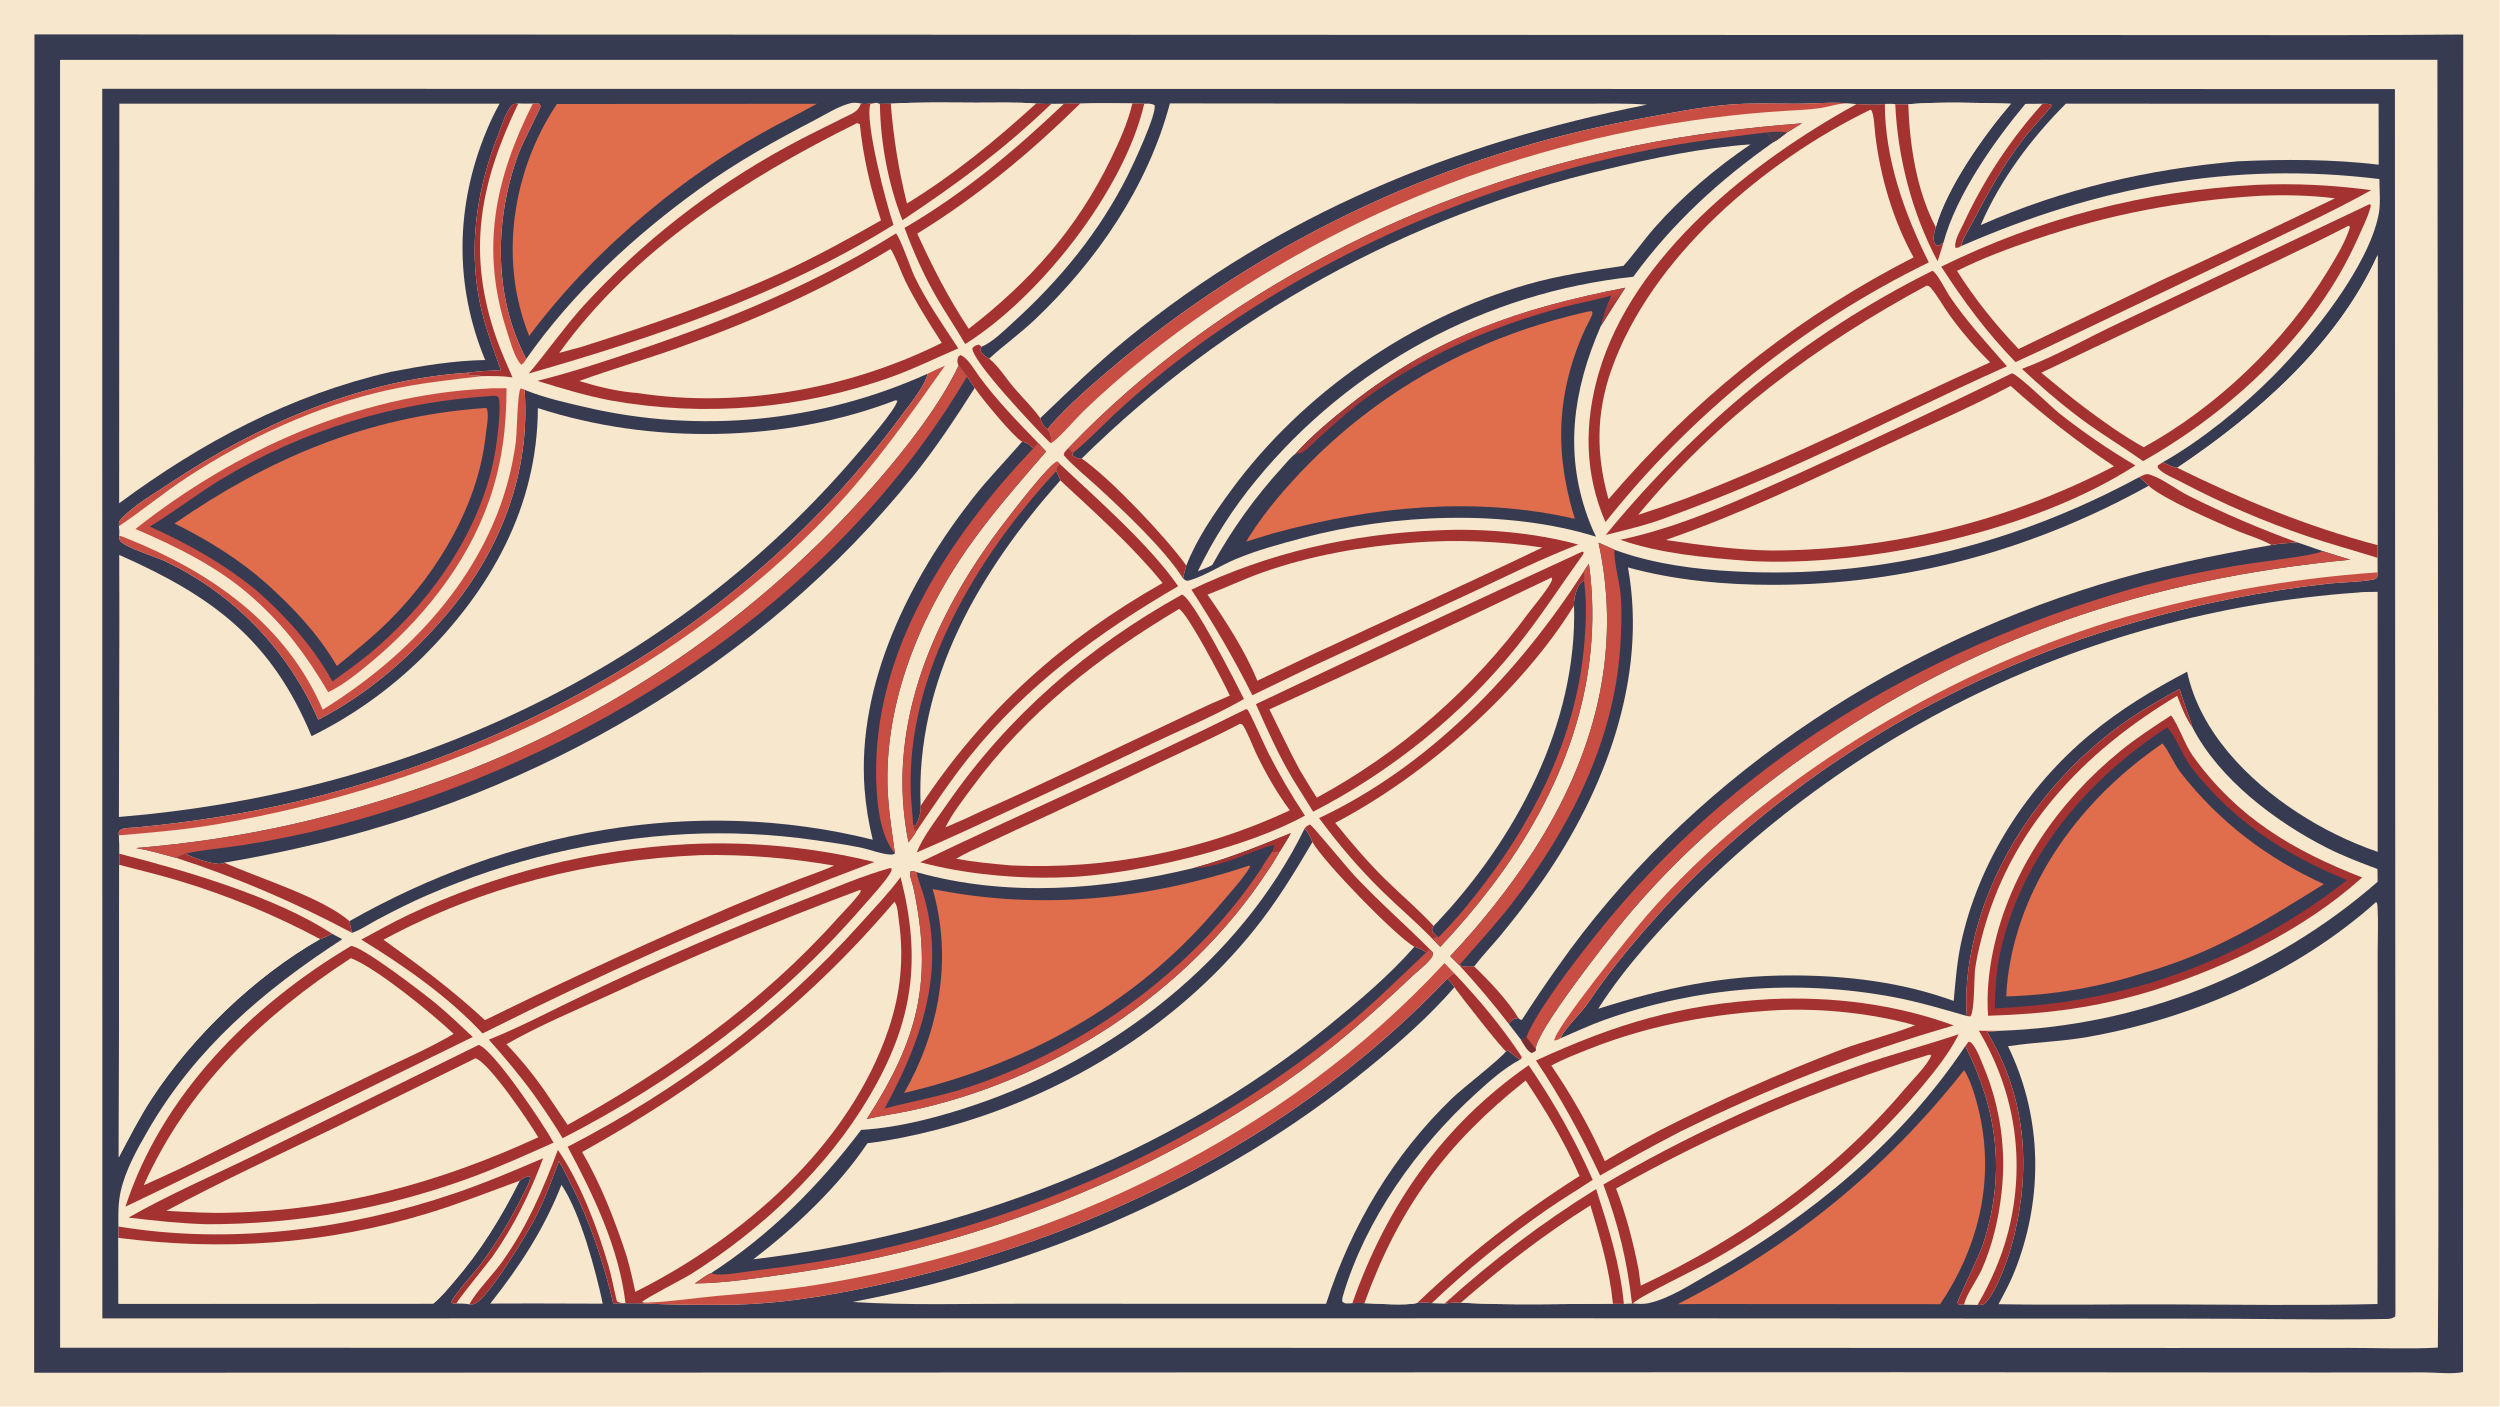 <?xml version="1.0" encoding="UTF-8"?> <svg xmlns="http://www.w3.org/2000/svg" xmlns:xlink="http://www.w3.org/1999/xlink" width="3839" height="2160" viewBox="0 0 3839 2160"><path fill="#F7E7CC" transform="matrix(2.109 0 0 2.109 6.10352e-05 0)" d="M0 0L1820 0L1820 1024L0 1024L0 0Z"></path><path fill="#373B51" transform="matrix(2.109 0 0 2.109 6.10352e-05 0)" d="M25.097 25.046L1328.67 25.483L1632.92 25.519C1686.45 25.699 1739.99 25.566 1793.52 25.121L1793.38 998.977C1786.09 1000.75 1773.58 999.278 1765.62 999.284L1689.97 999.348L1383.41 999.146L24.873 999.525L25.097 25.046Z"></path><path fill="#F7E7CC" transform="matrix(2.109 0 0 2.109 6.10352e-05 0)" d="M43.727 43.586L1774.71 43.563L1775.25 530.524L1775.37 810.636C1775.56 867.493 1775.45 924.352 1775.03 981.208C1753.89 982.429 1732.02 981.408 1710.83 981.429L1583.62 981.48L1207.57 981.399L43.763 981.318L43.727 43.586Z"></path><path fill="#373B51" transform="matrix(2.109 0 0 2.109 6.10352e-05 0)" d="M74.44 64.655L1743.78 64.843L1744.15 955.778L1743.99 958.564C1741.85 960.116 1740.15 960.33 1737.48 960.376C1687.74 961.246 1637.73 959.976 1587.95 960.108L1146.11 959.87L74.529 959.942L74.44 64.655Z"></path><path fill="#F7E7CC" transform="matrix(2.109 0 0 2.109 6.10352e-05 0)" d="M383.16 261.365C417.127 212.916 462.06 171.411 509.918 137.027C536.386 118.01 563.965 102.643 592.817 87.655C601.016 83.397 610.303 77.4 619.267 75.13C621.824 74.483 624.334 74.928 626.89 75.347C629.874 76.427 635.009 74.781 638.548 74.889L640.678 75.639L648.584 75.518C669.146 74.275 689.977 74.71 710.577 74.789C725.041 74.844 739.956 74.292 754.361 75.436C758.056 75.565 761.808 75.826 765.499 75.579L774.683 75.515L786.482 75.473C799.146 74.993 811.819 75.217 824.488 75.334L833.134 75.494C836.131 75.483 838.025 75.077 840.644 76.603C842.595 82.553 824.532 120.985 821.038 127.903C800.187 169.199 772.186 203.24 738.135 234.301C731.826 240.056 722.557 249.308 714.69 252.454C714.148 253.853 713.578 254.422 714.246 255.855C715.279 258.07 718.128 259.98 720.257 261.107C726.976 266.382 732.607 275.524 738.191 282.09C744.484 289.488 751.866 296.518 757.455 304.436C758.279 307.732 759.745 310.56 762.695 312.468C775.495 296.576 799.921 275.902 815.982 262.407C925.05 172.235 1055.45 111.607 1194.68 86.338C1216.26 82.314 1238.29 77.806 1260.19 76.109C1275.97 74.886 1291.8 75.48 1307.61 75.543C1320.14 75.594 1333.02 74.162 1345.48 75.245L1351.81 75.788C1358.35 75.918 1365.95 76.782 1372.37 75.678C1374.8 75.666 1377.59 75.379 1379.97 75.858C1383.13 76.09 1386.29 76.481 1389.43 75.878C1413.43 73.981 1440.06 74.921 1464.17 75.52C1444.28 98.707 1417.69 136.364 1409.47 165.453C1408.43 169.084 1406.96 173.852 1408.84 177.458C1409.48 178.701 1410.19 178.603 1411.46 178.967C1412.88 178.238 1413.96 177.579 1415.12 176.476C1424.35 142.122 1452.04 102.775 1474.73 75.611L1487.18 75.528C1489.63 75.651 1492.15 75.29 1494.18 76.707C1487.2 85.355 1479.28 93.29 1472.54 102.12C1458.38 120.68 1446.8 141.554 1436.07 162.217C1433.63 166.917 1428.74 174.085 1428.01 179.168C1526.75 136.08 1624.8 117.143 1732.46 130.369C1732.5 138.545 1733.48 148.282 1731.91 156.229C1724.38 194.245 1683.26 245.418 1655.48 273.436C1632.95 296.16 1602.74 320.843 1574.77 336.564C1577.78 337.865 1582.12 340.397 1585.32 340.608C1643.39 301.6 1701.76 250.699 1731.18 185.758L1731.06 396.921L1731.14 406.185L1731.19 416.739C1731.08 418.014 1731.24 420.188 1730.34 421.065C1728.02 423.317 1702.46 424.183 1696.91 424.771C1648.07 430.139 1599.79 439.777 1552.63 453.574C1419.36 491.683 1291.54 569.485 1200.21 674.073C1184.82 691.706 1170.01 709.754 1157.01 729.252C1150.89 738.442 1140.95 746.601 1135.96 756.104C1146.63 751.612 1156.95 746.636 1167.89 742.728C1235.45 718.573 1308.21 712.8 1378.73 725.999C1396.75 729.439 1414.5 734.683 1432.12 739.771C1430.31 717.713 1434.1 694.003 1440.22 672.839C1456.81 615.491 1495.18 563.842 1542.98 528.719C1556.72 518.618 1572.07 509.846 1587.01 501.623C1589.66 511.143 1593.56 520.288 1596.42 529.751C1615.86 567.381 1656.96 598.38 1694.06 617.221C1706 623.282 1718.55 628.078 1731.08 632.751L1731.19 642.051C1654.5 708.866 1557.12 747.193 1455.48 750.572C1452.55 750.991 1449.7 751.149 1446.74 751.231C1474.85 797.844 1479.18 849.147 1466.16 901.323C1462.76 914.927 1454.63 939.34 1445.05 949.382C1443.16 950.149 1441.87 950.231 1439.84 950.142L1430.11 949.98L1426.2 949.815L1425.2 948.46C1425.27 946.857 1441.35 913.569 1443.5 907.097C1460.56 855.772 1454.84 809.348 1430.99 761.659C1384.27 831.56 1318.63 885.351 1246.01 926.661C1232.33 934.443 1215.38 945.774 1199.95 948.942C1196.37 949.676 1192.47 949.365 1188.84 949.161L1188.28 949.181L1182.37 949.391L1174.41 949.261C1137.66 949.287 1100.34 950.588 1063.67 948.513C1059.55 948.337 1055.84 948.517 1051.77 949.204C1048.67 949.199 1045.56 948.998 1042.46 948.879C1039.16 948.119 1035.31 948.573 1031.92 948.676C1023.94 950.882 1002.37 949.12 993.458 948.859C990.647 948.487 987.538 948.795 984.693 948.868C983.925 948.957 983.157 949.056 982.383 949.068C979.879 949.107 979.075 949.348 977.277 947.575C977.219 946.209 977.356 945.089 977.74 943.781C994.072 888.08 1031.8 835.181 1074.36 796.462C1084.29 787.428 1094.85 777.883 1106.76 771.551C1103.7 769.653 1100.85 767.207 1098.05 764.945L1096.52 765.514C1093.4 763.626 1063.11 724.829 1058.93 718.913C1057.71 716.551 1055.6 714.507 1053.88 712.497C947.758 824.176 804.619 897.045 655.491 931.985C616.463 941.129 576.387 948.852 536.215 949.886C513.887 950.323 491.55 950.076 469.237 949.146C464.644 948.798 460.037 948.909 455.434 948.948L446.565 948.995C439.128 918.601 430.205 890.644 415.934 862.677C413.047 857.019 410.36 850.914 406.958 845.558C401.969 858.77 397.095 871.989 390.849 884.675C385.818 894.895 355.67 945.595 345.398 949.376C344.267 949.792 342.885 949.746 341.694 949.728C338.831 949.037 335.347 949.223 332.38 949.116C330.789 949.265 329.961 949.135 328.446 948.621C328.764 944.9 346.829 924.88 350.243 920.242C362.078 904.237 372.422 887.182 381.145 869.29C382.771 865.911 386.136 860.639 385.985 856.876L385.179 856.426C382.177 856.924 380.668 857.916 378.322 859.738C364.886 886.536 350.014 910.749 330.33 933.504C325.732 938.82 320.97 944.73 315.475 949.143L86.324 949.288L86.21 901.318L86.206 893.052C86.127 884.61 85.966 876.41 87.74 868.1C91.095 852.392 99.654 837.147 107.589 823.375C142.18 763.342 191.89 721.081 249.222 683.86L241.836 679.92C239.032 681.181 235.986 682.91 233.053 683.749C185.707 710.677 139.933 754.866 110.268 800.241C101.451 813.728 94.078 828.416 86.48 842.625L86.864 629.664L86.837 621.618C86.949 617.131 86.746 612.686 86.529 608.207C86.488 607.547 86.397 606.789 86.495 606.125C87.046 602.384 95.102 602.886 98.46 602.562C137.649 598.778 176.044 593.021 214.412 584.036C325.026 558.132 440.108 505.836 528.983 434.559C577.753 395.943 621.086 350.917 657.807 300.701C662.597 294.264 674.467 279.603 675.288 272.158C597.045 307.48 509.335 315.985 425.766 296.351C411.67 293.074 397.234 289.857 383.738 284.545C383.11 284.298 382.539 283.999 381.943 283.684C386.55 344.549 363.834 402.226 324.418 448.229C298.187 478.844 267.678 505.428 231.741 524.002C209.775 473.399 170.243 432.456 120.447 408.738C112.448 404.925 93.681 399.604 87.983 394.405C86.722 393.255 86.899 391.545 86.702 389.949C87.135 387.665 86.802 385.409 86.601 383.112C86.513 381.206 86.531 379.61 87.891 378.136C97.307 367.921 112.211 359.483 123.764 351.786C188.306 308.786 262.956 276.334 341.124 271.357C348.91 270.134 356.826 269.921 364.689 269.544C357.751 249.87 350.985 232.332 347.786 211.499C341.795 172.487 348.451 134.62 362.701 98.139C365.258 91.591 367.816 82.981 372.085 77.44C373.684 75.365 375.008 75.615 377.401 75.327C380.899 75.394 384.445 75.579 387.938 75.399L392.545 75.477C393.33 76.544 393.62 76.605 393.42 77.916C393.177 79.516 380.233 104.654 377.902 110.886C360.007 158.717 358.868 215.352 383.16 261.365Z"></path><path fill="#A43231" transform="matrix(2.109 0 0 2.109 6.10352e-05 0)" d="M1351.81 75.788C1358.35 75.918 1365.95 76.782 1372.37 75.678C1372.46 115.921 1386.68 155.504 1404.38 191.047C1312.81 235.771 1232.38 300.383 1168.97 380.167C1153.62 344.934 1153.4 308.329 1164 271.816C1189.02 185.647 1276.22 117.225 1351.81 75.788Z"></path><path fill="#F7E7CC" transform="matrix(2.109 0 0 2.109 6.10352e-05 0)" d="M1361.9 79.875C1361.96 79.885 1362.03 79.877 1362.08 79.906C1364.45 81.197 1365 94.792 1365.42 98.293C1369.13 128.876 1378.36 160.399 1393.29 187.37C1314.09 227.833 1243.09 282.65 1183.89 349.036L1171.18 363.477C1162.17 331.524 1162.05 301.475 1173.07 269.881C1201.82 187.411 1284.76 117.206 1361.9 79.875Z"></path><path fill="#A43231" transform="matrix(2.109 0 0 2.109 6.10352e-05 0)" d="M413.32 835.003C493.781 793.443 566.407 739.488 626.962 671.966C636.626 661.189 647.141 650.305 655.724 638.634C671.282 699.017 664.786 744.507 632.814 798.628C601.834 851.069 554.669 895 503.44 927.514C498.304 930.773 469.464 945.519 467.403 948.045L469.11 948.429L469.237 949.146C464.644 948.798 460.037 948.909 455.434 948.948C450.666 908.543 432.276 870.454 413.32 835.003Z"></path><path fill="#F7E7CC" transform="matrix(2.109 0 0 2.109 6.10352e-05 0)" d="M651.164 656.697C651.511 656.971 651.637 657.029 651.889 657.465C653.734 660.649 654.021 667.244 654.534 670.898C658.31 697.793 655.713 723.256 647.08 748.99C618.527 834.114 540.789 901.516 462.544 940.627C460.707 931.649 458.661 922.893 456.116 914.085C447.419 887.817 437.782 862.842 423.852 838.801C512.103 789.822 585.572 733.904 651.164 656.697Z"></path><path fill="#A43231" transform="matrix(2.109 0 0 2.109 6.10352e-05 0)" d="M626.89 75.347C629.874 76.427 635.009 74.781 638.548 74.889C636.801 74.98 635.406 75.255 633.739 75.779C629.481 88.228 645.401 148.915 650.575 163.73C568.791 214.513 476.952 245.617 384.955 271.986C398.587 255.876 410.679 238.415 424.789 222.724C467.336 176.273 517.264 137.173 572.555 107.004C586.477 99.257 600.844 92.561 615.028 85.35C620.452 82.592 624.904 81.424 626.89 75.347Z"></path><path fill="#F7E7CC" transform="matrix(2.109 0 0 2.109 6.10352e-05 0)" d="M623.991 89.649L626.039 90.407C628.588 114.769 633.809 137.245 641.484 160.454C618.051 173.769 594.655 186.619 570.173 197.936C522.787 219.841 473.224 236.772 423.518 252.527L407.22 256.94C460.963 182.119 542.761 129.831 623.991 89.649Z"></path><path fill="#A43231" transform="matrix(2.109 0 0 2.109 6.10352e-05 0)" d="M1167.45 862.479C1226.26 828.131 1288.14 799.316 1352.27 776.404C1376.73 767.749 1401.69 761.274 1426.21 753.033C1418.89 767.547 1408.59 780.192 1398.22 792.614C1355.29 843.221 1303.67 885.747 1245.79 918.188C1234.76 924.391 1193.7 943.853 1188.84 949.161L1188.28 949.181C1184.6 917.356 1178.55 892.403 1167.45 862.479Z"></path><path fill="#F7E7CC" transform="matrix(2.109 0 0 2.109 6.10352e-05 0)" d="M1404.31 768.057C1405.2 767.933 1405.39 768.118 1406.2 768.44C1403.7 775.249 1391.79 787.089 1386.68 793.122C1334.65 854.575 1267.28 902.001 1194.67 936.089L1193.04 924.17C1189.01 903.929 1184.08 884.717 1176.69 865.396C1248.74 824.649 1325.08 792.004 1404.31 768.057Z"></path><path fill="#F7E7CC" transform="matrix(2.109 0 0 2.109 6.10352e-05 0)" d="M86.864 629.664C101.38 633.597 116.047 636.992 130.444 641.352C165.955 652.081 200.324 666.282 233.053 683.749C185.707 710.677 139.933 754.866 110.268 800.241C101.451 813.728 94.078 828.416 86.48 842.625L86.864 629.664Z"></path><path fill="#F7E7CC" transform="matrix(2.109 0 0 2.109 6.10352e-05 0)" d="M1731.18 185.758L1731.06 396.921C1680 383.43 1632.65 363.876 1585.32 340.608C1643.39 301.6 1701.76 250.699 1731.18 185.758Z"></path><path fill="#F7E7CC" transform="matrix(2.109 0 0 2.109 6.10352e-05 0)" d="M86.21 901.318C162.631 911.114 237.362 905.992 311.305 883.507C334.078 876.583 355.998 867.875 378.322 859.738C364.886 886.536 350.014 910.749 330.33 933.504C325.732 938.82 320.97 944.73 315.475 949.143L86.324 949.288L86.21 901.318Z"></path><path fill="#F7E7CC" transform="matrix(2.109 0 0 2.109 6.10352e-05 0)" d="M786.482 75.473C799.146 74.993 811.819 75.217 824.488 75.334C821.283 89.115 814.872 103.315 808.694 115.999C783.852 166.997 749.847 204.946 705.353 239.407C690.605 217.136 678.938 194.353 667.877 170.099C711.539 143.23 749.985 111.307 786.482 75.473Z"></path><path fill="#F7E7CC" transform="matrix(2.109 0 0 2.109 6.10352e-05 0)" d="M993.458 948.859C1018.72 879.055 1053.21 832.47 1110.87 786.728C1125.65 808.775 1139.43 831.899 1150.09 856.264C1107.01 883.577 1068.77 913.47 1031.92 948.676C1023.94 950.882 1002.37 949.12 993.458 948.859Z"></path><path fill="#C84E43" transform="matrix(2.109 0 0 2.109 6.10352e-05 0)" d="M1051.76 701.238L1058.7 708.521C1057.05 709.798 1055.35 711.025 1053.88 712.497C947.758 824.176 804.619 897.045 655.491 931.985C616.463 941.129 576.387 948.852 536.215 949.886C513.887 950.323 491.55 950.076 469.237 949.146L469.11 948.429C469.977 948.443 470.845 948.438 471.712 948.413C488.3 947.863 505.558 945.074 522.162 943.587C549.134 941.171 576.447 938.737 603.146 934.108C770.672 905.063 935.5 827.067 1051.76 701.238Z"></path><path fill="#C84E43" transform="matrix(2.109 0 0 2.109 6.10352e-05 0)" d="M762.695 312.468C775.495 296.576 799.921 275.902 815.982 262.407C925.05 172.235 1055.45 111.607 1194.68 86.338C1216.26 82.314 1238.29 77.806 1260.19 76.109C1275.97 74.886 1291.8 75.48 1307.61 75.543C1320.14 75.594 1333.02 74.162 1345.48 75.245C1338.71 75.153 1331.89 77.756 1325.12 78.737C1316.72 79.953 1308.21 80.167 1299.75 80.73C1150.6 89.997 1006.71 139.336 883.235 223.547C849.758 246.424 817.004 272.059 787.924 300.341C784.328 303.839 768.295 322.194 764.967 322.726C765.049 322.199 765.121 321.671 765.18 321.141C765.568 317.54 765.044 315.291 762.695 312.468Z"></path><path fill="#F7E7CC" transform="matrix(2.109 0 0 2.109 6.10352e-05 0)" d="M1063.67 948.513C1093.75 922.432 1124.26 898.827 1157.99 877.647C1165.15 901.217 1171.93 924.64 1174.41 949.261C1137.66 949.287 1100.34 950.588 1063.67 948.513Z"></path><path fill="#F7E7CC" transform="matrix(2.109 0 0 2.109 6.10352e-05 0)" d="M648.584 75.518C669.146 74.275 689.977 74.71 710.577 74.789C725.041 74.844 739.956 74.292 754.361 75.436C724.544 102.516 694.822 127.059 660.366 148.17C654.28 123.657 650.612 100.694 648.584 75.518Z"></path><path fill="#C84E43" transform="matrix(2.109 0 0 2.109 6.10352e-05 0)" d="M1731.19 416.739C1731.08 418.014 1731.24 420.188 1730.34 421.065C1728.02 423.317 1702.46 424.183 1696.91 424.771C1648.07 430.139 1599.79 439.777 1552.63 453.574C1419.36 491.683 1291.54 569.485 1200.21 674.073C1184.82 691.706 1170.01 709.754 1157.01 729.252C1150.89 738.442 1140.95 746.601 1135.96 756.104C1134.45 757.066 1133.52 757.426 1131.74 757.616C1131.37 749.583 1189.06 678.145 1198.72 666.985C1283.45 569.1 1414.5 490.385 1537.63 452.19C1600.62 433.19 1665.55 421.299 1731.19 416.739Z"></path><path fill="#A43231" transform="matrix(2.109 0 0 2.109 6.10352e-05 0)" d="M824.488 75.334L833.134 75.494C833.088 75.711 833.046 75.93 832.995 76.146C818.359 138.616 757.254 216.422 702.783 250.497C695.983 238.788 688.307 227.592 681.553 215.849C672.347 199.841 665.02 183.237 658.607 165.948C701.573 140.873 738.789 109.704 774.683 75.515L786.482 75.473C749.985 111.307 711.539 143.23 667.877 170.099C678.938 194.353 690.605 217.136 705.353 239.407C749.847 204.946 783.852 166.997 808.694 115.999C814.872 103.315 821.283 89.115 824.488 75.334Z"></path><path fill="#C84E43" transform="matrix(2.109 0 0 2.109 6.10352e-05 0)" d="M675.288 272.158C679.506 270.03 683.756 268.102 688.097 266.246C662.039 303.105 636.52 339.542 605.424 372.425C489.043 495.501 322.815 571.893 157.542 600.228C134.042 604.257 110.273 606.247 86.529 608.207C86.488 607.547 86.397 606.789 86.495 606.125C87.046 602.384 95.102 602.886 98.46 602.562C137.649 598.778 176.044 593.021 214.412 584.036C325.026 558.132 440.108 505.836 528.983 434.559C577.753 395.943 621.086 350.917 657.807 300.701C662.597 294.264 674.467 279.603 675.288 272.158Z"></path><path fill="#A43231" transform="matrix(2.109 0 0 2.109 6.10352e-05 0)" d="M1113.06 775.6C1131.2 802.19 1146.74 829.584 1159.69 859.075C1148.69 866.33 1137.36 873.103 1126.54 880.617C1096.82 901.196 1068.71 924.017 1042.46 948.879C1039.16 948.119 1035.31 948.573 1031.92 948.676C1068.77 913.47 1107.01 883.577 1150.09 856.264C1139.43 831.899 1125.65 808.775 1110.87 786.728C1053.21 832.47 1018.72 879.055 993.458 948.859C990.647 948.487 987.538 948.795 984.693 948.868C1009.7 877.665 1050.55 819.078 1113.06 775.6Z"></path><path fill="#F7E7CC" transform="matrix(2.109 0 0 2.109 6.10352e-05 0)" d="M1389.43 75.878C1413.43 73.981 1440.06 74.921 1464.17 75.52C1444.28 98.707 1417.69 136.364 1409.47 165.453C1395.44 138.763 1390.44 105.625 1389.43 75.878Z"></path><path fill="#A43231" transform="matrix(2.109 0 0 2.109 6.10352e-05 0)" d="M395.449 843.32C385.885 868.977 374.194 892.962 358.318 915.36C354.936 920.131 333.111 946.455 332.38 949.116C330.789 949.265 329.961 949.135 328.446 948.621C328.764 944.9 346.829 924.88 350.243 920.242C362.078 904.237 372.422 887.182 381.145 869.29C382.771 865.911 386.136 860.639 385.985 856.876L385.179 856.426C382.177 856.924 380.668 857.916 378.322 859.738C355.998 867.875 334.078 876.583 311.305 883.507C237.362 905.992 162.631 911.114 86.21 901.318L86.206 893.052C168.055 906.476 252.887 895.453 331.031 868.893C352.953 861.442 374.181 852.432 395.449 843.32Z"></path><path fill="#C84E43" transform="matrix(2.109 0 0 2.109 6.10352e-05 0)" d="M234.96 516.721C305.413 473.138 364.395 406.75 375.587 321.764C376.396 315.626 376.696 285.608 379.079 282.807L381.943 283.684C386.55 344.549 363.834 402.226 324.418 448.229C298.187 478.844 267.678 505.428 231.741 524.002C209.775 473.399 170.243 432.456 120.447 408.738C112.448 404.925 93.681 399.604 87.983 394.405C86.722 393.255 86.899 391.545 86.702 389.949C88.647 390.543 90.512 391.274 92.399 392.028C153.413 416.414 208.282 454.468 234.96 516.721Z"></path><path fill="#A43231" transform="matrix(2.109 0 0 2.109 6.10352e-05 0)" d="M754.361 75.436C758.056 75.565 761.808 75.826 765.499 75.579C731.153 108.731 696.662 133.973 657.076 160.352C646.706 134.155 641.039 103.778 640.678 75.639L648.584 75.518C650.612 100.694 654.28 123.657 660.366 148.17C694.822 127.059 724.544 102.516 754.361 75.436Z"></path><path fill="#A43231" transform="matrix(2.109 0 0 2.109 6.10352e-05 0)" d="M1162.19 865.765C1171 893.168 1179.66 920.588 1182.37 949.391L1174.41 949.261C1171.93 924.64 1165.15 901.217 1157.99 877.647C1124.26 898.827 1093.75 922.432 1063.67 948.513C1059.55 948.337 1055.84 948.517 1051.77 949.204C1086.38 917.951 1122.52 890.344 1162.19 865.765Z"></path><path fill="#A43231" transform="matrix(2.109 0 0 2.109 6.10352e-05 0)" d="M1432.12 739.771C1430.31 717.713 1434.1 694.003 1440.22 672.839C1456.81 615.491 1495.18 563.842 1542.98 528.719C1556.72 518.618 1572.07 509.846 1587.01 501.623C1589.66 511.143 1593.56 520.288 1596.42 529.751C1591.39 522.904 1588.32 514.486 1585.23 506.628C1516.86 547.523 1462.78 604.138 1442.74 683.363C1440.73 691.29 1438.59 700.04 1437.88 708.194C1437.36 714.197 1437.69 736.353 1434.66 740.1L1432.12 739.771Z"></path><path fill="#A43231" transform="matrix(2.109 0 0 2.109 6.10352e-05 0)" d="M1574.77 336.564C1577.78 337.865 1582.12 340.397 1585.32 340.608C1632.65 363.876 1680 383.43 1731.06 396.921L1731.14 406.185C1713.93 400.75 1696.52 396.039 1679.41 390.274C1648.18 379.614 1617.84 366.54 1588.65 351.168C1583.82 348.596 1574.7 345.03 1571.3 340.809C1570.84 340.241 1571.13 339.541 1571.2 338.844L1574.77 336.564Z"></path><path fill="#A43231" transform="matrix(2.109 0 0 2.109 6.10352e-05 0)" d="M86.837 621.618C134.554 633.747 200.944 653.005 241.836 679.92C239.032 681.181 235.986 682.91 233.053 683.749C200.324 666.282 165.955 652.081 130.444 641.352C116.047 636.992 101.38 633.597 86.864 629.664L86.837 621.618Z"></path><path fill="#C84E43" transform="matrix(2.109 0 0 2.109 6.10352e-05 0)" d="M387.938 75.399L392.545 75.477C393.33 76.544 393.62 76.605 393.42 77.916C393.177 79.516 380.233 104.654 377.902 110.886C360.007 158.717 358.868 215.352 383.16 261.365C382.034 263.125 381.445 264.548 379.549 265.555C374.679 260.701 371.617 248.813 369.484 242.37C349.54 182.12 360.01 130.923 387.938 75.399Z"></path><path fill="#A43231" transform="matrix(2.109 0 0 2.109 6.10352e-05 0)" d="M1430.99 761.659L1433.25 758.549C1434.93 758.709 1435.04 758.875 1436.13 760.198C1439.83 764.704 1442.02 771.155 1444.24 776.528C1456.47 805.631 1460.97 837.397 1457.33 868.753C1455.24 887.506 1450.63 907.151 1442.93 924.427C1440.03 930.945 1431.01 943.765 1430.11 949.98L1426.2 949.815L1425.2 948.46C1425.27 946.857 1441.35 913.569 1443.5 907.097C1460.56 855.772 1454.84 809.348 1430.99 761.659Z"></path><path fill="#A43231" transform="matrix(2.109 0 0 2.109 6.10352e-05 0)" d="M1440.81 750.513L1455.48 750.572C1452.55 750.991 1449.7 751.149 1446.74 751.231C1474.85 797.844 1479.18 849.147 1466.16 901.323C1462.76 914.927 1454.63 939.34 1445.05 949.382C1443.16 950.149 1441.87 950.231 1439.84 950.142C1449.51 933.443 1457.44 915.584 1462.21 896.851C1475.07 846.358 1467.45 795.266 1440.81 750.513Z"></path><path fill="#C84E43" transform="matrix(2.109 0 0 2.109 6.10352e-05 0)" d="M86.601 383.112C86.513 381.206 86.531 379.61 87.891 378.136C97.307 367.921 112.211 359.483 123.764 351.786C188.306 308.786 262.956 276.334 341.124 271.357L341.601 273.129C344.749 273.486 348.067 273.37 351.159 273.861C328.014 276.495 305.179 279.004 282.37 284.033C230.998 295.36 180.134 318.856 136.19 347.58C119.133 358.73 103.481 371.888 86.601 383.112Z"></path><path fill="#A43231" transform="matrix(2.109 0 0 2.109 6.10352e-05 0)" d="M364.689 269.544C357.751 249.87 350.985 232.332 347.786 211.499C341.795 172.487 348.451 134.62 362.701 98.139C365.258 91.591 367.816 82.981 372.085 77.44C373.684 75.365 375.008 75.615 377.401 75.327C349.391 133.388 339.59 183.845 361.429 246.252C364.825 255.956 369.037 265.371 373.147 274.788C365.829 273.67 358.541 273.818 351.159 273.861C348.067 273.37 344.749 273.486 341.601 273.129L341.124 271.357C348.91 270.134 356.826 269.921 364.689 269.544Z"></path><path fill="#A43231" transform="matrix(2.109 0 0 2.109 6.10352e-05 0)" d="M1379.97 75.858C1383.13 76.09 1386.29 76.481 1389.43 75.878C1390.44 105.625 1395.44 138.763 1409.47 165.453C1408.43 169.084 1406.96 173.852 1408.84 177.458C1409.48 178.701 1410.19 178.603 1411.46 178.967C1412.88 178.238 1413.96 177.579 1415.12 176.476C1413.81 181.084 1412.25 185.631 1410.78 190.189C1392.25 155.492 1381.76 114.961 1379.97 75.858Z"></path><path fill="#A43231" transform="matrix(2.109 0 0 2.109 6.10352e-05 0)" d="M406.202 837.254C422.55 860.946 435.35 894.806 443.289 922.457C445.634 930.622 447.033 939.158 449.165 947.414C451.15 948.931 452.996 948.712 455.434 948.948L446.565 948.995C439.128 918.601 430.205 890.644 415.934 862.677C413.047 857.019 410.36 850.914 406.958 845.558C401.969 858.77 397.095 871.989 390.849 884.675C385.818 894.895 355.67 945.595 345.398 949.376C344.267 949.792 342.885 949.746 341.694 949.728C347.618 939.14 358.687 928.53 365.925 918.304C383.745 893.129 395.521 865.963 406.202 837.254Z"></path><path fill="#A43231" transform="matrix(2.109 0 0 2.109 6.10352e-05 0)" d="M1487.18 75.528C1489.63 75.651 1492.15 75.29 1494.18 76.707C1487.2 85.355 1479.28 93.29 1472.54 102.12C1458.38 120.68 1446.8 141.554 1436.07 162.217C1433.63 166.917 1428.74 174.085 1428.01 179.168C1426.36 180.003 1425.68 180.623 1423.82 180.421C1423.68 179.782 1423.59 179.516 1423.58 178.898C1423.51 174.162 1427.76 166.878 1429.79 162.549C1444.45 130.831 1463.8 101.496 1487.18 75.528Z"></path><path fill="#A43231" transform="matrix(2.109 0 0 2.109 6.10352e-05 0)" d="M764.967 322.726C763.862 321.664 762.772 320.586 761.699 319.493C752.885 310.49 707.853 263.125 707.997 253.587C709.655 251.624 710.216 251.582 712.723 250.853L714.69 252.454C714.148 253.853 713.578 254.422 714.246 255.855C715.279 258.07 718.128 259.98 720.257 261.107C726.976 266.382 732.607 275.524 738.191 282.09C744.484 289.488 751.866 296.518 757.455 304.436C758.279 307.732 759.745 310.56 762.695 312.468C765.044 315.291 765.568 317.54 765.18 321.141C765.121 321.671 765.049 322.199 764.967 322.726Z"></path><path fill="#A43231" transform="matrix(2.109 0 0 2.109 6.10352e-05 0)" d="M1058.7 708.521C1076.65 727.326 1093.7 747.715 1107.97 769.478C1107.66 770.721 1107.89 770.779 1106.76 771.551C1103.7 769.653 1100.85 767.207 1098.05 764.945L1096.52 765.514C1093.4 763.626 1063.11 724.829 1058.93 718.913C1057.71 716.551 1055.6 714.507 1053.88 712.497C1055.35 711.025 1057.05 709.798 1058.7 708.521Z"></path><path fill="#373B51" transform="matrix(2.109 0 0 2.109 6.10352e-05 0)" d="M777.931 326.219C887.6 211.854 1037.05 137.422 1191.44 105.915C1231.36 97.769 1271.39 92.935 1311.98 89.796L1300.91 96.571C1297.78 99.159 1294.75 101.51 1291.22 103.53C1251.91 131.174 1217.64 162.571 1189.25 201.506C1081.92 212.891 983.357 266.009 914.815 349.409C897.988 369.804 883.667 392.143 872.156 415.948C875.671 414.524 879.369 413.229 882.668 411.36C896.813 385.659 913.967 361.735 933.768 340.092C936.646 336.976 939.799 332.878 943.205 330.434C955.384 316.889 969.727 304.992 984.028 293.763C1046.53 244.686 1106.68 224.476 1183.42 209.499C1177.41 218.718 1171.48 227.987 1165.63 237.307C1145.04 284.477 1138.36 331.582 1157.63 380.676C1158.98 384.122 1160.42 387.503 1162.12 390.793C1097.41 370.573 1013.98 374.126 948.704 391.631C932.361 396.013 915.04 400.619 899.477 407.194C888.464 411.847 877.404 419.272 866.004 422.603C863.829 423.239 863.01 422.548 861.498 421.206C847.648 399.455 818.33 372.08 799.044 354.286C790.88 346.753 781.975 339.823 774.639 331.458C774.481 329.371 776.591 327.796 777.931 326.219Z"></path><path fill="#F7E7CC" transform="matrix(2.109 0 0 2.109 6.10352e-05 0)" d="M787.609 333.878C893.061 229.911 1025.15 157.064 1169.33 123.358C1203.74 115.027 1239.23 107.605 1274.61 105.126C1249.16 122.377 1224.91 142.842 1204.56 165.992C1196.75 174.872 1189.98 184.775 1182.09 193.526C1158.5 197.144 1135.22 200.439 1112.2 207.043C1027.68 231.299 948.451 286.039 896.441 356.936C884.184 373.643 871.218 392.446 863.775 411.84C862.924 414.906 861.865 418.044 861.498 421.206C847.648 399.455 818.33 372.08 799.044 354.286C790.88 346.753 781.975 339.823 774.639 331.458C774.481 329.371 776.591 327.796 777.931 326.219L781.403 329.606L780.762 331.257C782.179 332.862 784.326 333.858 786.481 334.043C786.996 334.087 787.168 334.004 787.609 333.878Z"></path><path fill="#A43231" transform="matrix(2.109 0 0 2.109 6.10352e-05 0)" d="M777.931 326.219L781.403 329.606L780.762 331.257C782.179 332.862 784.326 333.858 786.481 334.043C786.996 334.087 787.168 334.004 787.609 333.878C807.87 347.679 849.27 391.378 863.775 411.84C862.924 414.906 861.865 418.044 861.498 421.206C847.648 399.455 818.33 372.08 799.044 354.286C790.88 346.753 781.975 339.823 774.639 331.458C774.481 329.371 776.591 327.796 777.931 326.219Z"></path><path fill="#C84E43" transform="matrix(2.109 0 0 2.109 6.10352e-05 0)" d="M777.931 326.219C887.6 211.854 1037.05 137.422 1191.44 105.915C1231.36 97.769 1271.39 92.935 1311.98 89.796L1300.91 96.571C1297.78 99.159 1294.75 101.51 1291.22 103.53C1289.87 101.068 1287.94 98.699 1286.32 96.393C1257.69 99.891 1229.12 103.385 1200.83 109.065C1080.31 133.26 961.775 183.898 863.445 258.11C845.649 271.486 828.551 285.766 812.219 300.895C802.08 310.272 792.204 321.097 781.403 329.606L777.931 326.219Z"></path><path fill="#433C4D" transform="matrix(2.109 0 0 2.109 6.10352e-05 0)" d="M1286.32 96.393C1291.03 95.962 1296.26 95.361 1300.91 96.571C1297.78 99.159 1294.75 101.51 1291.22 103.53C1289.87 101.068 1287.94 98.699 1286.32 96.393Z"></path><defs><linearGradient id="gradient_0" gradientUnits="userSpaceOnUse" x1="1114.591" y1="241.579" x2="1110.357" y2="227.919"><stop offset="0" stop-color="#A33838"></stop><stop offset="1" stop-color="#CB4940"></stop></linearGradient></defs><path fill="url(#gradient_0)" transform="matrix(2.109 0 0 2.109 6.10352e-05 0)" d="M943.205 330.434C955.384 316.889 969.727 304.992 984.028 293.763C1046.53 244.686 1106.68 224.476 1183.42 209.499C1177.41 218.718 1171.48 227.987 1165.63 237.307C1167.44 229.6 1169.84 222.396 1173.19 215.209C1160.89 218.872 1148.17 220.865 1135.79 224.264C1100.75 233.883 1065.81 247.159 1034 264.82C1018.91 273.204 1003.56 282.98 989.819 293.461C979.708 301.174 970.401 309.754 960.949 318.241C957.173 321.631 952.771 326.567 948.536 329.18C947.061 330.091 944.898 330.282 943.205 330.434Z"></path><path fill="#E06D4C" transform="matrix(2.109 0 0 2.109 6.10352e-05 0)" d="M1156.16 226.888L1158.85 226.509C1159.07 226.951 1159.46 227.344 1159.5 227.835C1159.67 229.595 1155.63 236.434 1154.77 238.291C1150.03 248.41 1146.15 258.904 1143.15 269.665C1132.91 307.051 1135.45 341.093 1146.66 377.764C1073.65 361.037 999.031 368.826 927.555 388.155L907.352 394.343C907.922 393.369 908.507 392.404 909.108 391.448C921.278 372.091 937.055 353.789 953.082 337.6C1009.23 280.883 1078.45 244.362 1156.16 226.888Z"></path><path fill="#F7E7CC" transform="matrix(2.109 0 0 2.109 6.10352e-05 0)" d="M697.934 266.282C696.796 263.17 696.813 262.89 697.75 259.706L699.229 258.567C704.229 259.931 709.722 269.657 712.765 273.815C725.721 291.522 740.834 306.978 756.059 322.716L761.648 328.766C741.812 351.832 721.436 374.887 704.05 399.897C667.767 452.092 641.792 517.923 646.749 582.213C647.759 595.313 649.838 608.425 651.571 621.45C651.125 621.634 650.083 622.231 649.655 622.242C642.826 622.418 633.411 618.511 626.479 617.105C615.669 614.912 604.643 613.338 593.725 611.767C562.694 607.281 531.303 605.792 499.987 607.32C434.823 610.748 370.802 625.835 310.962 651.867C298.615 657.184 286.778 663.25 274.901 669.525C269.14 672.57 262.373 677.236 256.327 679.205C214.587 657.036 173.002 639.111 128.018 624.536C118.428 621.922 108.878 619.191 99.075 617.48C176.939 611.018 246.216 595.139 319.601 568.838C442.704 524.597 552.449 449.598 638.403 350.971C659.319 326.87 684.311 295.122 697.934 266.282Z"></path><path fill="#373B51" transform="matrix(2.109 0 0 2.109 6.10352e-05 0)" d="M697.934 266.282C700.248 268.716 702.162 271.356 704.117 274.08L709.743 282.443C695.847 304.276 681.58 325.926 665.381 346.142C555.285 483.546 390.526 578.998 219.465 616.989C200.858 621.242 182.134 624.958 163.314 628.133C162.861 628.464 162.424 628.679 161.873 628.807C156.137 630.135 140.052 624.466 135.024 621.54C132.358 622.26 130.38 623.106 128.018 624.536C118.428 621.922 108.878 619.191 99.075 617.48C176.939 611.018 246.216 595.139 319.601 568.838C442.704 524.597 552.449 449.598 638.403 350.971C659.319 326.87 684.311 295.122 697.934 266.282Z"></path><path fill="#C84E43" transform="matrix(2.109 0 0 2.109 6.10352e-05 0)" d="M697.934 266.282C700.248 268.716 702.162 271.356 704.117 274.08C607.068 439.299 425.363 554.428 242.679 601.806C220.43 607.472 197.923 612.071 175.235 615.588C161.986 617.625 148.071 618.609 135.024 621.54C132.358 622.26 130.38 623.106 128.018 624.536C118.428 621.922 108.878 619.191 99.075 617.48C176.939 611.018 246.216 595.139 319.601 568.838C442.704 524.597 552.449 449.598 638.403 350.971C659.319 326.87 684.311 295.122 697.934 266.282Z"></path><path fill="#373B51" transform="matrix(2.109 0 0 2.109 6.10352e-05 0)" d="M744.18 321.609C747.945 322.242 749.659 323.763 752.254 326.521L756.059 322.716L761.648 328.766C741.812 351.832 721.436 374.887 704.05 399.897C667.767 452.092 641.792 517.923 646.749 582.213C647.759 595.313 649.838 608.425 651.571 621.45C651.125 621.634 650.083 622.231 649.655 622.242C642.826 622.418 633.411 618.511 626.479 617.105C615.669 614.912 604.643 613.338 593.725 611.767C562.694 607.281 531.303 605.792 499.987 607.32C434.823 610.748 370.802 625.835 310.962 651.867C298.615 657.184 286.778 663.25 274.901 669.525C269.14 672.57 262.373 677.236 256.327 679.205C255.479 676.366 254.884 673.624 254.44 670.695C369.906 605.167 505.291 578.979 635.455 611.4C632.503 599.539 630.436 586.871 629.52 574.683C623.747 497.914 662.235 421.599 708.369 362.658C719.609 348.297 732.349 335.436 744.18 321.609Z"></path><path fill="#C84E43" transform="matrix(2.109 0 0 2.109 6.10352e-05 0)" d="M756.059 322.716L761.648 328.766C741.812 351.832 721.436 374.887 704.05 399.897C667.767 452.092 641.792 517.923 646.749 582.213C647.759 595.313 649.838 608.425 651.571 621.45C640.513 608.085 638.452 584.568 637.99 567.783C635.418 474.346 690.681 391.716 752.254 326.521L756.059 322.716Z"></path><path fill="#A43231" transform="matrix(2.109 0 0 2.109 6.10352e-05 0)" d="M128.018 624.536C130.38 623.106 132.358 622.26 135.024 621.54C140.052 624.466 156.137 630.135 161.873 628.807C162.424 628.679 162.861 628.464 163.314 628.133C188.244 639.329 234.658 653.42 254.44 670.695C254.884 673.624 255.479 676.366 256.327 679.205C214.587 657.036 173.002 639.111 128.018 624.536Z"></path><path fill="#A43231" transform="matrix(2.109 0 0 2.109 6.10352e-05 0)" d="M697.934 266.282C696.796 263.17 696.813 262.89 697.75 259.706L699.229 258.567C704.229 259.931 709.722 269.657 712.765 273.815C725.721 291.522 740.834 306.978 756.059 322.716L752.254 326.521C749.659 323.763 747.945 322.242 744.18 321.609C738.141 318.325 714.643 289.963 709.743 282.443L704.117 274.08C702.162 271.356 700.248 268.716 697.934 266.282Z"></path><path fill="#F7E7CC" transform="matrix(2.109 0 0 2.109 6.10352e-05 0)" d="M1557.72 347.322C1560.04 346.305 1562.4 344.671 1564.99 345.459C1574.64 348.395 1584.86 356.702 1594.16 361.263C1619.68 373.981 1645.91 385.215 1672.72 394.909L1691.2 401.264C1697.88 403.351 1704.54 405.596 1711.27 407.505C1562.87 421.764 1437.72 463.83 1315.3 549.709C1265.85 584.404 1220.33 624.052 1181.85 670.779C1171.22 683.68 1117.04 752.563 1118.24 764.061C1118.26 764.234 1118.32 764.401 1118.36 764.571C1117.04 765.825 1116.85 766.156 1115 766.492C1111.68 764.547 1109.7 760.52 1107.69 757.33L1098.58 745.539C1087.18 730.769 1075.15 716.503 1062.51 702.783L1055.92 696.219C1078.34 672.529 1098.62 646.903 1116.53 619.64C1160.36 551.443 1181.5 475.799 1163.93 395.106L1175.6 400.309C1179.42 401.704 1183.26 402.998 1187.14 404.189C1215.3 412.647 1245.26 415.565 1274.54 416.544C1374.43 419.886 1470.11 394.632 1557.72 347.322Z"></path><path fill="#373B51" transform="matrix(2.109 0 0 2.109 6.10352e-05 0)" d="M1672.72 394.909L1691.2 401.264C1697.88 403.351 1704.54 405.596 1711.27 407.505C1562.87 421.764 1437.72 463.83 1315.3 549.709C1265.85 584.404 1220.33 624.052 1181.85 670.779C1171.22 683.68 1117.04 752.563 1118.24 764.061C1118.26 764.234 1118.32 764.401 1118.36 764.571C1117.04 765.825 1116.85 766.156 1115 766.492C1111.68 764.547 1109.7 760.52 1107.69 757.33L1098.58 745.539C1100.86 742.683 1101.9 741.654 1105.52 741.217C1106.63 742.247 1106.66 742.451 1108.14 742.559C1116.34 729.75 1124.84 717.144 1133.65 704.751C1228.1 569.91 1371.96 474.066 1528.33 425.721C1569.84 412.887 1611.3 404.367 1654.02 396.836C1660 395.564 1666.61 395.501 1672.72 394.909Z"></path><path fill="#C84E43" transform="matrix(2.109 0 0 2.109 6.10352e-05 0)" d="M1691.2 401.264C1697.88 403.351 1704.54 405.596 1711.27 407.505C1562.87 421.764 1437.72 463.83 1315.3 549.709C1265.85 584.404 1220.33 624.052 1181.85 670.779C1171.22 683.68 1117.04 752.563 1118.24 764.061C1118.26 764.234 1118.32 764.401 1118.36 764.571C1117.04 765.825 1116.85 766.156 1115 766.492C1111.68 764.547 1109.7 760.52 1107.69 757.33L1111.36 755.176C1118.81 735.907 1148.2 698.069 1161.82 680.955C1262.46 554.517 1398.12 473.631 1552.29 428.683C1578.03 421.177 1604.63 415.951 1631.04 411.404C1641.11 409.67 1684.08 404.731 1690.74 401.502C1690.9 401.428 1691.05 401.343 1691.2 401.264Z"></path><path fill="#752D31" transform="matrix(2.109 0 0 2.109 6.10352e-05 0)" d="M1111.36 755.176C1113.79 758.193 1116.46 761.187 1118.36 764.571C1117.04 765.825 1116.85 766.156 1115 766.492C1111.68 764.547 1109.7 760.52 1107.69 757.33L1111.36 755.176Z"></path><path fill="#373B51" transform="matrix(2.109 0 0 2.109 6.10352e-05 0)" d="M1557.72 347.322C1559.94 349.347 1562.55 351.393 1564.44 353.713C1479.99 400.532 1387.74 425.807 1291.05 425.833C1255.72 425.842 1219.51 422.568 1185.35 413.147C1199.88 493.193 1168.55 575.715 1123.41 640.839C1113.46 654.903 1102.97 668.579 1091.97 681.836C1085.87 689.11 1079.07 696.134 1073.38 703.703C1069.4 704.083 1066.33 704.092 1062.51 702.783L1055.92 696.219C1078.34 672.529 1098.62 646.903 1116.53 619.64C1160.36 551.443 1181.5 475.799 1163.93 395.106L1175.6 400.309C1179.42 401.704 1183.26 402.998 1187.14 404.189C1215.3 412.647 1245.26 415.565 1274.54 416.544C1374.43 419.886 1470.11 394.632 1557.72 347.322Z"></path><path fill="#C84E43" transform="matrix(2.109 0 0 2.109 6.10352e-05 0)" d="M1163.93 395.106L1175.6 400.309C1175.59 400.446 1175.56 400.583 1175.55 400.72C1174.77 407.667 1179.13 423.687 1179.88 431.758C1181.1 444.67 1180.54 458.667 1179.68 471.574C1175.11 540.166 1142.46 604.196 1100.89 657.778C1088.79 673.375 1075.37 687.822 1062.51 702.783L1055.92 696.219C1078.34 672.529 1098.62 646.903 1116.53 619.64C1160.36 551.443 1181.5 475.799 1163.93 395.106Z"></path><path fill="#A43231" transform="matrix(2.109 0 0 2.109 6.10352e-05 0)" d="M1557.72 347.322C1560.04 346.305 1562.4 344.671 1564.99 345.459C1574.64 348.395 1584.86 356.702 1594.16 361.263C1619.68 373.981 1645.91 385.215 1672.72 394.909C1666.61 395.501 1660 395.564 1654.02 396.836C1646.77 392.704 1637.62 390.069 1629.84 386.879C1614.59 380.624 1575.17 363.37 1564.44 353.713C1562.55 351.393 1559.94 349.347 1557.72 347.322Z"></path><path fill="#A43231" transform="matrix(2.109 0 0 2.109 6.10352e-05 0)" d="M1073.38 703.703C1083.71 713.551 1098.44 729 1105.52 741.217C1101.9 741.654 1100.86 742.683 1098.58 745.539C1087.18 730.769 1075.15 716.503 1062.51 702.783C1066.33 704.092 1069.4 704.083 1073.38 703.703Z"></path><path fill="#F7E7CC" transform="matrix(2.109 0 0 2.109 6.10352e-05 0)" d="M949.838 603.362C951.412 601.556 951.694 601.041 953.96 600.403C955.807 601.364 981.525 632.548 985.885 637.223C1003.55 656.164 1023.09 673.089 1041.32 691.451C1042.17 692.348 1043.58 693.249 1043.47 694.536C1043.11 698.837 1032.31 706.942 1028.9 710.183C998.775 738.77 968.225 765.514 933.978 789.141C825.688 862.334 702.053 909.701 572.588 927.596C550.745 930.661 528.022 934.269 505.923 934.493C509.672 932.027 513.842 928.573 517.948 926.863C560.671 899.149 596.489 863.168 627.021 822.684C654.877 821.108 685.127 812.987 711.407 803.978C810.871 769.879 903.028 698.994 949.838 603.362Z"></path><path fill="#373B51" transform="matrix(2.109 0 0 2.109 6.10352e-05 0)" d="M949.838 603.362C952.661 605.728 954.186 609.818 955.602 613.151C942.566 635.292 929.463 656.792 913.328 676.871C855.454 748.892 771.327 799.389 682.381 822.466C665.867 826.751 648.527 830.357 631.597 832.426C610.211 864.355 578.916 893.605 548.545 916.922C700.032 898.748 849.045 843.132 968.082 746.255C989.549 728.784 1011.47 710.228 1029.79 689.427C1033.16 689.974 1035.69 691.677 1038.55 693.439L1041.32 691.451C1042.17 692.348 1043.58 693.249 1043.47 694.536C1043.11 698.837 1032.31 706.942 1028.9 710.183C998.775 738.77 968.225 765.514 933.978 789.141C825.688 862.334 702.053 909.701 572.588 927.596C550.745 930.661 528.022 934.269 505.923 934.493C509.672 932.027 513.842 928.573 517.948 926.863C560.671 899.149 596.489 863.168 627.021 822.684C654.877 821.108 685.127 812.987 711.407 803.978C810.871 769.879 903.028 698.994 949.838 603.362Z"></path><path fill="#C84E43" transform="matrix(2.109 0 0 2.109 6.10352e-05 0)" d="M1041.32 691.451C1042.17 692.348 1043.58 693.249 1043.47 694.536C1043.11 698.837 1032.31 706.942 1028.9 710.183C998.775 738.77 968.225 765.514 933.978 789.141C825.688 862.334 702.053 909.701 572.588 927.596C550.745 930.661 528.022 934.269 505.923 934.493C509.672 932.027 513.842 928.573 517.948 926.863C519.277 927.569 520.341 927.891 521.859 927.953C530.417 928.303 539.934 926.302 548.486 925.268C577.238 921.792 605.486 917.624 633.773 911.28C761.975 882.528 881.196 828.954 982.738 744.891C1002.25 728.735 1020.06 710.725 1038.55 693.439L1041.32 691.451Z"></path><path fill="#A43231" transform="matrix(2.109 0 0 2.109 6.10352e-05 0)" d="M949.838 603.362C951.412 601.556 951.694 601.041 953.96 600.403C955.807 601.364 981.525 632.548 985.885 637.223C1003.55 656.164 1023.09 673.089 1041.32 691.451L1038.55 693.439C1035.69 691.677 1033.16 689.974 1029.79 689.427C1015.98 681.359 963.951 627.828 955.602 613.151C954.186 609.818 952.661 605.728 949.838 603.362Z"></path><path fill="#C84E43" transform="matrix(2.109 0 0 2.109 6.10352e-05 0)" d="M353.262 283.044C358.343 282.466 363.708 282.767 368.829 282.734C368.753 311.398 365.558 337.732 355.994 364.903C339.611 411.448 306.572 452.202 268.789 483.292C259.605 490.849 249.751 498.814 238.983 503.995C222.906 476.981 207.809 456.407 184.167 435.289C159.195 412.984 129.11 398.284 98.627 385.164C171.317 327.7 259.919 287.836 353.262 283.044Z"></path><path fill="#373B51" transform="matrix(2.109 0 0 2.109 6.10352e-05 0)" d="M356.872 288.383C359.029 288.19 360.861 287.766 362.763 289.022C365.423 294.278 361.923 320.543 360.897 326.945C351.935 382.838 316.573 434.395 274.653 471.208C264.346 480.259 253.149 488.154 242.04 496.174C228.194 470.814 207.502 447.881 185.762 429.057C161.798 409.76 137.003 396.089 109.093 383.384C127.223 372.489 144.012 359.182 162.282 348.242C221.928 312.529 287.687 292.955 356.872 288.383Z"></path><path fill="#E06D4C" transform="matrix(2.109 0 0 2.109 6.10352e-05 0)" d="M350.47 297.284C351.647 297.085 352.933 297.161 354.129 297.136C356.502 300.576 354.222 311.358 353.749 315.938C348.506 366.681 319.852 415.132 284.406 450.858C272.202 463.157 258.696 473.999 245.267 484.907C231.406 461.264 213.616 442.524 193.411 424.351C173.78 407.07 150.494 392.695 127.082 381.189C195.105 334.052 267.304 303.486 350.47 297.284Z"></path><path fill="#A43231" transform="matrix(2.109 0 0 2.109 6.10352e-05 0)" d="M1580.76 520.899C1586.25 527.806 1590.6 541.993 1596.79 550.596C1629.05 595.44 1669.51 619.267 1719.94 638.916C1677.14 677.382 1622.12 703.543 1567.84 721.159C1526.3 733.665 1490.95 738.295 1447.56 739.587C1446.41 723.931 1448 707.731 1451.19 692.395C1463.23 634.531 1498.74 583.456 1544.24 546.52C1555.81 537.123 1568.31 529.074 1580.76 520.899Z"></path><path fill="#373B51" transform="matrix(2.109 0 0 2.109 6.10352e-05 0)" d="M1577.97 529.615C1585.13 537.694 1588.73 549.831 1595.51 558.658C1625.54 597.744 1663.87 622.327 1708.97 640.801C1666.22 674.34 1617.67 699.727 1565.74 715.693C1526.33 727.256 1493.34 732.122 1452.43 734.267C1452.67 720.864 1453.39 707.527 1456.21 694.387C1471.19 624.63 1519.21 567.622 1577.97 529.615Z"></path><path fill="#E06D4C" transform="matrix(2.109 0 0 2.109 6.10352e-05 0)" d="M1574.58 541.313C1579.74 547.727 1582.85 556.273 1588.08 562.935C1615.96 598.518 1650.92 625.066 1692.04 643.747C1647.31 671.502 1612.49 693.616 1560.86 708.398C1528.48 718.789 1494.79 724.557 1460.8 725.53C1461.07 717.002 1462.19 708.274 1463.77 699.895C1476.16 634.159 1520.21 578.318 1574.58 541.313Z"></path><path fill="#373B51" transform="matrix(2.109 0 0 2.109 6.10352e-05 0)" d="M869.575 631.873C893.938 625.25 916.555 616.202 939.838 606.619C937.454 611.158 934.58 615.491 931.894 619.859C929.067 624.507 926.388 629.498 923.171 633.874C865.099 722.814 765.89 786.96 662.49 808.746C652.094 810.937 641.481 812.358 631.15 814.778C668.729 756.594 679.653 713.744 664.921 645.675C664.208 642.381 661.921 637.707 662.844 634.534C664.822 634.027 665.503 634.437 667.42 635.027C733.467 653.651 803.698 647.963 869.575 631.873Z"></path><path fill="#C84E43" transform="matrix(2.109 0 0 2.109 6.10352e-05 0)" d="M644.15 807.093C665.181 801.653 686.2 797.996 706.876 791.013C790.421 762.796 869.753 706.1 918.55 632.062L923.171 633.874C865.099 722.814 765.89 786.96 662.49 808.746C652.094 810.937 641.481 812.358 631.15 814.778C668.729 756.594 679.653 713.744 664.921 645.675C664.208 642.381 661.921 637.707 662.844 634.534C664.822 634.027 665.503 634.437 667.42 635.027C668.458 640.571 670.865 646.274 672.476 651.719C688.991 707.557 670.602 758.244 644.15 807.093Z"></path><path fill="#A43231" transform="matrix(2.109 0 0 2.109 6.10352e-05 0)" d="M869.575 631.873C893.938 625.25 916.555 616.202 939.838 606.619C937.454 611.158 934.58 615.491 931.894 619.859L926.212 620.236L927.778 616.424L927.268 615.43C922.397 616.045 917.472 618.354 912.879 620.038C899.807 624.83 883.69 631.97 869.575 631.873Z"></path><path fill="#C84E43" transform="matrix(2.109 0 0 2.109 6.10352e-05 0)" d="M926.212 620.236L931.894 619.859C929.067 624.507 926.388 629.498 923.171 633.874L918.55 632.062C920.833 628.012 923.664 624.134 926.212 620.236Z"></path><path fill="#E06D4C" transform="matrix(2.109 0 0 2.109 6.10352e-05 0)" d="M909.423 630.324L910.22 630.489C910.045 631.184 910.071 631.22 909.681 631.964C906.214 638.582 890.501 656.055 884.524 663.051C825.698 731.918 745.726 775.419 658.306 795.775L662.564 787.962C685.208 744.593 692.721 694.699 679.069 647.323C756.565 663.067 834.71 655.201 909.423 630.324Z"></path><path fill="#A43231" transform="matrix(2.109 0 0 2.109 6.10352e-05 0)" d="M501.809 614.608C547.138 612.499 592.535 616.892 636.62 627.653C551.006 659.769 466.955 695.91 384.749 735.956L351.349 752.474C326.609 725.89 293.928 702.991 263.039 684.138C274.4 678.075 285.577 671.704 297.224 666.192C361.395 635.793 430.9 618.268 501.809 614.608Z"></path><path fill="#F7E7CC" transform="matrix(2.109 0 0 2.109 6.10352e-05 0)" d="M510.238 622.626C543.173 622.022 574.912 624.696 607.329 630.298C598.99 634.025 590.111 636.898 581.583 640.196C565.635 646.387 549.775 652.802 534.008 659.438C478.148 683.422 422.873 708.745 368.23 735.387L353.08 742.804C329.853 721.122 304.99 702.7 279.235 684.222C351.188 645.443 428.938 626.12 510.238 622.626Z"></path><path fill="#A43231" transform="matrix(2.109 0 0 2.109 6.10352e-05 0)" d="M1464.88 271.847C1469.03 272.216 1493.45 296.218 1499.22 300.819C1516.87 314.766 1535.45 327.489 1554.83 338.899C1480.9 386.718 1360.27 413.255 1273.02 408.426C1242.1 406.042 1209.22 403.267 1179.78 393.023C1225 383.503 1267.99 363.286 1310.01 344.536C1361.95 320.978 1413.57 296.746 1464.88 271.847Z"></path><path fill="#F7E7CC" transform="matrix(2.109 0 0 2.109 6.10352e-05 0)" d="M1463.95 280.99C1487.94 302.449 1512.35 321.677 1539.24 339.479C1462.25 379.554 1376.79 400.601 1290.01 400.857C1264 400.441 1238.54 396.919 1212.85 393.172C1266.98 374.454 1318.54 349.647 1370.34 325.418C1401.58 310.807 1433.53 297.268 1463.95 280.99Z"></path><path fill="#F7E7CC" transform="matrix(2.109 0 0 2.109 6.10352e-05 0)" d="M661.56 613.284C660.328 608.147 659.587 602.757 658.901 597.523C648.441 517.773 684.264 441.594 731.752 379.877C736.705 373.44 764.661 336.756 769.924 336.068L771.579 337.737C798.972 363.558 836.821 396.483 857.836 426.821C800.496 460.091 747.806 498.711 705.998 550.834C691.944 568.357 679.675 587.042 666.999 605.56C665.704 608.217 663.317 610.868 661.56 613.284Z"></path><path fill="#373B51" transform="matrix(2.109 0 0 2.109 6.10352e-05 0)" d="M661.56 613.284C660.328 608.147 659.587 602.757 658.901 597.523C648.441 517.773 684.264 441.594 731.752 379.877C736.705 373.44 764.661 336.756 769.924 336.068L771.579 337.737C769.911 339.593 769.127 340.407 769.097 343.035C770.158 345.244 771.318 347.43 772.029 349.781C713.268 416.048 666.473 495.15 670.325 586.79C670.849 591.104 668.904 596.827 666.978 600.682L665.585 601.298L664.905 600.965C665.143 603.077 665.5 604.037 666.999 605.56C665.704 608.217 663.317 610.868 661.56 613.284Z"></path><path fill="#C84E43" transform="matrix(2.109 0 0 2.109 6.10352e-05 0)" d="M661.56 613.284C660.328 608.147 659.587 602.757 658.901 597.523C648.441 517.773 684.264 441.594 731.752 379.877C736.705 373.44 764.661 336.756 769.924 336.068L771.579 337.737C769.911 339.593 769.127 340.407 769.097 343.035C711.898 404.664 659.834 490.42 663.174 577.343C663.478 585.253 664.515 593.089 664.905 600.965C665.143 603.077 665.5 604.037 666.999 605.56C665.704 608.217 663.317 610.868 661.56 613.284Z"></path><path fill="#A43231" transform="matrix(2.109 0 0 2.109 6.10352e-05 0)" d="M769.097 343.035C769.127 340.407 769.911 339.593 771.579 337.737C798.972 363.558 836.821 396.483 857.836 426.821C800.496 460.091 747.806 498.711 705.998 550.834C691.944 568.357 679.675 587.042 666.999 605.56C665.5 604.037 665.143 603.077 664.905 600.965L665.585 601.298L666.978 600.682C668.904 596.827 670.849 591.104 670.325 586.79C716.398 517.015 773.917 465.64 846.496 424.486C824.141 397.159 797.784 373.774 772.029 349.781C771.318 347.43 770.158 345.244 769.097 343.035Z"></path><path fill="#F7E7CC" transform="matrix(2.109 0 0 2.109 6.10352e-05 0)" d="M1153.21 416.004C1154.41 414.179 1155.55 412.225 1156.92 410.521C1168.77 497.228 1137.72 577.387 1085.83 645.699C1074.22 660.906 1061.83 675.498 1048.71 689.417L1042.48 683.084C1031.02 671.275 1018.41 660.608 1006.64 649.111C989.588 632.454 974.629 614.825 960.436 595.679C1040.81 557.804 1105.77 489.85 1153.21 416.004Z"></path><path fill="#373B51" transform="matrix(2.109 0 0 2.109 6.10352e-05 0)" d="M1153.21 416.004C1154.41 414.179 1155.55 412.225 1156.92 410.521C1168.77 497.228 1137.72 577.387 1085.83 645.699C1074.22 660.906 1061.83 675.498 1048.71 689.417L1042.48 683.084L1047.16 682.689C1045.71 681.252 1043.42 679.406 1042.83 677.419C1042.42 676.061 1043.18 675.382 1043.82 674.198C1044.24 673.809 1044.64 673.404 1045.03 672.992C1103.53 611.51 1148.53 527.505 1146.1 440.867C1145.77 436.941 1147.03 432.359 1148.44 428.717C1149.54 425.867 1150.56 424.045 1153.34 422.788C1153.84 420.608 1153.4 418.215 1153.21 416.004Z"></path><path fill="#C84E43" transform="matrix(2.109 0 0 2.109 6.10352e-05 0)" d="M1153.21 416.004C1154.41 414.179 1155.55 412.225 1156.92 410.521C1168.77 497.228 1137.72 577.387 1085.83 645.699C1074.22 660.906 1061.83 675.498 1048.71 689.417L1042.48 683.084L1047.16 682.689C1059.81 670.039 1071.22 656.099 1081.97 641.815C1120.71 590.372 1148.79 531.253 1153.76 466.344C1154.87 451.926 1155.37 437.142 1153.34 422.788C1153.84 420.608 1153.4 418.215 1153.21 416.004Z"></path><path fill="#A43231" transform="matrix(2.109 0 0 2.109 6.10352e-05 0)" d="M1153.21 416.004C1153.4 418.215 1153.84 420.608 1153.34 422.788C1150.56 424.045 1149.54 425.867 1148.44 428.717C1147.03 432.359 1145.77 436.941 1146.1 440.867C1107.69 503.279 1037.03 565.314 972.165 599.139C983.756 613.439 995.512 627.316 1008.64 640.243C1020.25 651.667 1032.83 662.188 1043.82 674.198C1043.18 675.382 1042.42 676.061 1042.83 677.419C1043.42 679.406 1045.71 681.252 1047.16 682.689L1042.48 683.084C1031.02 671.275 1018.41 660.608 1006.64 649.111C989.588 632.454 974.629 614.825 960.436 595.679C1040.81 557.804 1105.77 489.85 1153.21 416.004Z"></path><path fill="#A43231" transform="matrix(2.109 0 0 2.109 6.10352e-05 0)" d="M648.038 632.037L649.183 632.394C649.189 632.72 649.228 633.267 649.147 633.617C648.036 638.423 631.728 656.005 627.465 660.918C566.638 731.028 492.022 786.49 409.642 828.767C403.313 818.116 396.353 808.013 389.267 797.861C378.908 783.467 367.684 770.256 355.966 756.976C379.627 747.549 402.831 735.012 425.928 724.173C479.46 698.557 533.952 675 589.286 653.555C608.496 646.144 628.245 637.582 648.038 632.037Z"></path><path fill="#F7E7CC" transform="matrix(2.109 0 0 2.109 6.10352e-05 0)" d="M625.965 648.037L626.748 648.304C626.736 648.481 626.75 648.662 626.711 648.835C626.036 651.871 612.586 665.543 609.813 668.645C554.249 730.776 485.774 778.773 413.288 819.027C407.95 811.187 402.652 803.32 397.394 795.427C388.801 782.976 379.228 771.231 368.766 760.304C392.754 746.587 419.25 735.586 444.378 724.106C503.886 696.377 564.462 671.001 625.965 648.037Z"></path><path fill="#A43231" transform="matrix(2.109 0 0 2.109 6.10352e-05 0)" d="M1406.97 197.197C1409.84 197.734 1417.36 212.47 1419.46 215.589C1431.67 233.768 1446.92 250.188 1461.28 266.672C1413.59 287.986 1366.84 311.513 1319.29 333.153C1284.26 349.293 1248.59 363.999 1212.37 377.235C1198.36 382.506 1183.61 385.826 1169.13 389.523C1235.15 309.072 1313.62 243.61 1406.97 197.197Z"></path><path fill="#F7E7CC" transform="matrix(2.109 0 0 2.109 6.10352e-05 0)" d="M1402.82 207.957C1403.88 208.063 1404.74 208.355 1405.46 209.184C1410.67 215.143 1414.88 223.006 1419.52 229.497C1428.39 241.739 1438.27 253.216 1449.06 263.807C1375.53 296.995 1303.7 333.608 1228.33 362.631C1216.58 366.981 1204.72 371.062 1192.78 374.87C1250.36 304.814 1323.42 250.742 1402.82 207.957Z"></path><path fill="#A43231" transform="matrix(2.109 0 0 2.109 6.10352e-05 0)" d="M255.568 688.803C263.453 688.646 309.663 724.248 317.566 730.838C326.788 738.529 335.501 746.804 344.232 755.04L152.665 848.858C132.302 858.935 111.859 868.849 91.337 878.599C117.869 797.002 182.943 731.95 255.568 688.803Z"></path><path fill="#F7E7CC" transform="matrix(2.109 0 0 2.109 6.10352e-05 0)" d="M255.497 697.655C274.317 704.993 314.704 738.053 330.305 752.781C312.815 763.185 293.607 771.302 275.331 780.253C235.527 799.746 195.416 818.775 155.807 838.639C139.002 847.257 121.942 855.371 104.651 862.97C137.045 791.405 190.613 739.89 255.497 697.655Z"></path><path fill="#A43231" transform="matrix(2.109 0 0 2.109 6.10352e-05 0)" d="M1725.61 148.517C1726.1 149.598 1726.36 149.629 1726.03 150.834C1723.82 158.911 1719.69 166.9 1716.28 174.543C1686.07 242.275 1624.5 299.71 1560.39 335.75C1543.74 323.927 1526.43 313.875 1510.25 301.202C1496.84 290.97 1484.53 280.065 1472.21 268.572C1496.4 259.588 1519.76 246.017 1543.15 235.059L1725.61 148.517Z"></path><path fill="#F7E7CC" transform="matrix(2.109 0 0 2.109 6.10352e-05 0)" d="M1710.02 164.358C1710.41 164.483 1710.79 164.964 1711.08 165.245C1707.92 175.98 1700.96 187.253 1695.17 196.819C1663.58 248.997 1614.34 296.173 1560.85 325.66C1545.61 317.079 1531.39 307.011 1517.46 296.476C1506.77 288.596 1496.64 279.716 1486.29 271.376L1606.3 214.308C1640.97 197.874 1675.94 181.986 1710.02 164.358Z"></path><path fill="#A43231" transform="matrix(2.109 0 0 2.109 6.10352e-05 0)" d="M1288.78 727.486C1333.88 725.376 1380.1 731.08 1422.57 746.655C1352.74 766.681 1288.46 792.049 1223.27 824.036C1203.64 834.227 1184.24 844.847 1165.07 855.887C1151.17 826.356 1136.56 799.294 1118.35 772.179C1177.54 745.047 1223.79 731.256 1288.78 727.486Z"></path><path fill="#F7E7CC" transform="matrix(2.109 0 0 2.109 6.10352e-05 0)" d="M1294.59 735.489C1327.44 734.089 1362.69 737.712 1394.4 746.535C1376.89 753.418 1358.27 757.611 1340.6 764.233C1295.79 781.395 1251.92 800.913 1209.17 822.703C1195.37 829.865 1181.79 837.447 1168.46 845.441C1157.62 820.709 1144.69 798.179 1129.55 775.844C1138.41 771.056 1148.14 767.321 1157.51 763.611C1201.99 745.993 1247.05 738.171 1294.59 735.489Z"></path><path fill="#A43231" transform="matrix(2.109 0 0 2.109 6.10352e-05 0)" d="M1642.74 134.599C1671.18 133.324 1698.27 134.72 1726.52 138.452C1697 154.877 1666.31 168.851 1635.92 183.556L1487.85 254.237L1467.52 263.65C1446.72 242.294 1429.6 219.131 1413.45 194.14C1486.12 158.435 1561.97 138.992 1642.74 134.599Z"></path><path fill="#F7E7CC" transform="matrix(2.109 0 0 2.109 6.10352e-05 0)" d="M1644.64 142.607C1663.38 141.732 1681.53 142.137 1700.16 144.385C1657.72 164.929 1615.07 185.054 1572.23 204.757L1479.34 249.493L1469.8 254.119C1453.2 236.694 1437.75 217.585 1424.95 197.209C1443.24 188.056 1462.88 180.766 1482.23 174.188C1536.24 155.817 1587.67 146.221 1644.64 142.607Z"></path><path fill="#A43231" transform="matrix(2.109 0 0 2.109 6.10352e-05 0)" d="M652.39 169.933C655.803 173.783 663.117 195.515 665.896 201.348C674.623 219.66 686.681 236.673 697.733 253.66C681.676 260.528 666.048 268.335 649.589 274.253C583.928 297.873 513.22 303.845 444.53 291.572C426.441 288.084 408.828 282.763 391.254 277.316C416.869 270.879 442.074 262.545 467.076 254.056C531.667 232.124 594.375 206.111 652.39 169.933Z"></path><path fill="#F7E7CC" transform="matrix(2.109 0 0 2.109 6.10352e-05 0)" d="M648.345 181.343C650.797 183.826 656.692 199.553 659.005 204.252C666.756 220 676.222 234.876 685.72 249.61C618.892 283.074 538.195 297.549 464.034 286.147C450.164 285.214 434.892 281.446 421.675 277.42C445.768 268.709 470.482 261.525 494.659 252.922C548.001 233.943 599.99 210.913 648.345 181.343Z"></path><path fill="#A43231" transform="matrix(2.109 0 0 2.109 6.10352e-05 0)" d="M348.619 760.777C360.266 765.286 396.727 820.213 403.055 831.974C383.098 840.892 363.187 849.922 342.657 857.462C281.035 880.083 215.885 891.57 150.245 891.389C131.153 890.807 112.515 888.788 93.558 886.553C123.224 869.612 155.447 855.779 186.187 840.743L348.619 760.777Z"></path><path fill="#F7E7CC" transform="matrix(2.109 0 0 2.109 6.10352e-05 0)" d="M346.207 770.57C355.933 773.49 385.064 816.574 391.904 828.072C320.581 860.945 246.599 881.324 167.737 882.957C152.311 883.51 136.553 882.487 121.144 881.621C160.645 860.437 201.724 841.43 242.083 821.905L346.207 770.57Z"></path><path fill="#A43231" transform="matrix(2.109 0 0 2.109 6.10352e-05 0)" d="M907.11 516.386L908.308 516.615C910.315 519.113 920.866 543.066 923.465 548.188C931.537 564.097 940.331 578.98 950.145 593.873C908.038 617.167 832.966 634.845 785.054 638.256C763.031 639.703 740.923 639.183 718.992 636.701C702.437 635.027 686.039 632.052 669.951 627.804C748.635 589.948 828.957 555.426 907.11 516.386Z"></path><path fill="#F7E7CC" transform="matrix(2.109 0 0 2.109 6.10352e-05 0)" d="M902.777 527.014C903.352 527.203 904.047 527.181 904.503 527.579C906.802 529.584 912.783 544.747 914.475 548.265C921.581 563.037 929.375 576.815 939.144 590.022C875.667 619.613 805.965 633.371 736.008 630.117C722.671 628.956 709.304 627.733 696.138 625.257C703.189 620.994 711.045 617.777 718.499 614.257C733.218 607.272 748.004 600.428 762.855 593.727C790.805 580.727 818.675 567.557 846.465 554.218C865.261 545.266 884.369 536.741 902.777 527.014Z"></path><path fill="#A43231" transform="matrix(2.109 0 0 2.109 6.10352e-05 0)" d="M1046.43 386.165C1079.61 384.535 1117.15 387.758 1149.18 396.506C1122.4 406.625 1096.12 419.951 1070.17 432.068L951.421 487.128L911.853 506.23C898.407 479.393 883.86 454.54 867.517 429.348C924.024 402.225 983.988 388.777 1046.43 386.165Z"></path><path fill="#F7E7CC" transform="matrix(2.109 0 0 2.109 6.10352e-05 0)" d="M1028.27 395.175C1059.04 392.642 1092.46 393.995 1122.99 398.664C1066.97 425.573 1010.21 451.001 953.917 477.334L915.489 495.646C906.991 474.607 892.205 451.592 879.199 432.98C892.806 427.818 905.864 421.507 919.646 416.66C954.117 404.538 991.887 397.811 1028.27 395.175Z"></path><path fill="#A43231" transform="matrix(2.109 0 0 2.109 6.10352e-05 0)" d="M1152 401.68L1153.04 401.904C1153.03 402.674 1152.97 403.27 1152.51 403.918C1136.28 426.419 1121.58 449.386 1104.16 471.109C1064.73 520.286 1012.13 562.297 956.117 590.988L941.052 566.794C930.799 549.626 922.545 530.945 914.451 512.681C993.4 475.181 1072.59 438.18 1152 401.68Z"></path><path fill="#F7E7CC" transform="matrix(2.109 0 0 2.109 6.10352e-05 0)" d="M1129.63 420.536L1130.16 421.117C1130.12 421.461 1130.07 422.056 1129.95 422.418C1128.2 427.769 1116.55 441.436 1112.77 446.531C1071.96 502.083 1019.38 547.927 958.785 580.781C954.437 574.145 950.43 567.234 946.288 560.465C938.521 546.093 931.573 531.133 924.272 516.507C993.052 485.221 1061.51 453.228 1129.63 420.536Z"></path><path fill="#A43231" transform="matrix(2.109 0 0 2.109 6.10352e-05 0)" d="M860.703 432.888C868.934 436.325 899.913 497.19 905.737 508.947C884.482 521.217 860.742 530.975 838.529 541.55C792.821 563.298 746.956 584.715 700.938 605.798C689.853 610.898 678.703 615.857 667.491 620.674C671.679 609.581 682.55 595.62 689.42 585.673C734.017 521.103 792.191 470.833 860.703 432.888Z"></path><path fill="#F7E7CC" transform="matrix(2.109 0 0 2.109 6.10352e-05 0)" d="M858.536 443.371C865.183 447.263 890.612 495.897 895.437 506.495C878.114 513.71 861.154 522.147 844.161 530.108C801.475 550.105 759.09 570.959 715.966 589.981C706.874 594.38 697.664 598.533 688.348 602.434C693.442 592.2 701.088 582.501 707.856 573.28C748.027 518.547 800.631 477.829 858.536 443.371Z"></path><path fill="#F7E7CC" transform="matrix(2.109 0 0 2.109 6.10352e-05 0)" d="M1716.37 431.476C1721.16 430.831 1726.35 431.078 1731.19 430.94L1731.22 620.254C1710.63 613.139 1691 603.511 1672.77 591.588C1636.6 568.044 1601.7 532.535 1592.48 489.085C1567.44 502.22 1543.84 516.478 1521.98 534.611C1475.56 573.114 1440.46 627.838 1427.78 687.071C1424.84 700.827 1423.83 714.822 1422.52 728.802C1385.02 715.108 1344.78 710.285 1305.02 710.224C1254.61 710.149 1211.47 719.33 1163.67 734.517C1173.58 718.919 1185.3 703.906 1197.35 689.902C1329.38 538.487 1516 445.564 1716.37 431.476Z"></path><path fill="#F7E7CC" transform="matrix(2.109 0 0 2.109 6.10352e-05 0)" d="M651.924 291.484L653.413 291.73C652.225 298.059 630.374 323.173 624.957 329.556C489.032 489.734 294.117 577.94 86.584 594.844L86.909 451.084L86.809 404.054C154.673 434.1 197.585 465.598 226.852 536.029C256.455 521.424 283.546 502.2 307.108 479.077C357.282 429.46 391.28 369.162 391.65 297.144C473.59 323.819 571.326 322.481 651.924 291.484Z"></path><path fill="#F7E7CC" transform="matrix(2.109 0 0 2.109 6.10352e-05 0)" d="M1730.11 656.758C1731.17 657.88 1731.08 659.332 1731.16 660.838C1731.74 671.236 1731.22 681.97 1731.23 692.398L1731.24 756.517L1731.1 949.482C1680.09 950.726 1628.8 949.896 1577.77 949.746C1536.89 949.626 1496 950.37 1455.13 949.599C1457.09 946.115 1458.88 942.522 1460.74 938.986C1464.5 931.82 1467.66 924.205 1470.29 916.56C1487.87 865.557 1485.78 810.449 1462.08 761.825C1481.33 758.767 1500.85 758.467 1520.17 755.025C1596.23 741.474 1672.13 708.513 1730.11 656.758Z"></path><path fill="#F7E7CC" transform="matrix(2.109 0 0 2.109 6.10352e-05 0)" d="M86.889 75.491L363.731 75.462C360.183 81.905 356.994 88.54 354.178 95.335C331.598 149.78 330.671 207.594 353.25 262.14C330.229 262.537 307.266 266.324 284.725 270.706C211.244 287.668 147.009 321.869 86.75 366.447L86.889 75.491Z"></path><path fill="#F7E7CC" transform="matrix(2.109 0 0 2.109 6.10352e-05 0)" d="M1058.93 718.913C1063.11 724.829 1093.4 763.626 1096.52 765.514C1092.81 770.769 1064.86 792.406 1057.54 799.446C1014.42 840.908 983.782 892.595 965.524 949.342L744.397 949.273C703.364 949.203 661.579 950.552 620.639 948.02C756.349 922.176 889.583 865.06 996.806 777.202C1018.78 759.199 1040.26 740.4 1058.93 718.913Z"></path><path fill="#F7E7CC" transform="matrix(2.109 0 0 2.109 6.10352e-05 0)" d="M851.823 75.288L1081.34 75.504L1152.42 75.497C1167.96 75.483 1183.71 75.042 1199.22 76.191C1058.29 104.388 932.558 155.305 820.392 246.879C798.156 265.032 778.185 284.656 757.455 304.436C751.866 296.518 744.484 289.488 738.191 282.09C732.607 275.524 726.976 266.382 720.257 261.107C731.031 251.225 742.983 242.706 753.591 232.638C798.59 189.928 835.841 135.778 851.823 75.288Z"></path><path fill="#E06D4C" transform="matrix(2.109 0 0 2.109 6.10352e-05 0)" d="M1430.07 779.217C1435.8 787.508 1440.34 805.555 1442.3 815.61C1451.56 863.169 1439.52 909.83 1412.68 949.592L1239.25 949.466L1221.6 949.566C1304.15 907.371 1372.66 852.113 1430.07 779.217Z"></path><path fill="#E06D4C" transform="matrix(2.109 0 0 2.109 6.10352e-05 0)" d="M405.492 75.741L594.765 75.553C581.279 83.116 567.276 89.75 553.837 97.425C525.189 113.664 498.053 132.438 472.755 153.52C440.016 180.734 410.778 210.525 385.273 244.658C381.492 235.141 378.581 225.301 376.577 215.258C367.137 167.667 378.534 115.883 405.492 75.741Z"></path><path fill="#F7E7CC" transform="matrix(2.109 0 0 2.109 6.10352e-05 0)" d="M1504.2 75.498L1731.9 75.531L1731.97 119.895C1697.58 115.876 1663.73 115.867 1629.19 117.469C1563.94 123.214 1502.21 137.379 1442.19 163.881C1456.67 130.578 1478.62 101.096 1504.2 75.498Z"></path><path fill="#F7E7CC" transform="matrix(2.109 0 0 2.109 6.10352e-05 0)" d="M408.821 862.741C422.614 883.026 433.824 925.562 438.878 949.233L388.262 949.079L356.968 949.165C378.476 921.976 395.983 895.174 408.821 862.741Z"></path></svg> 